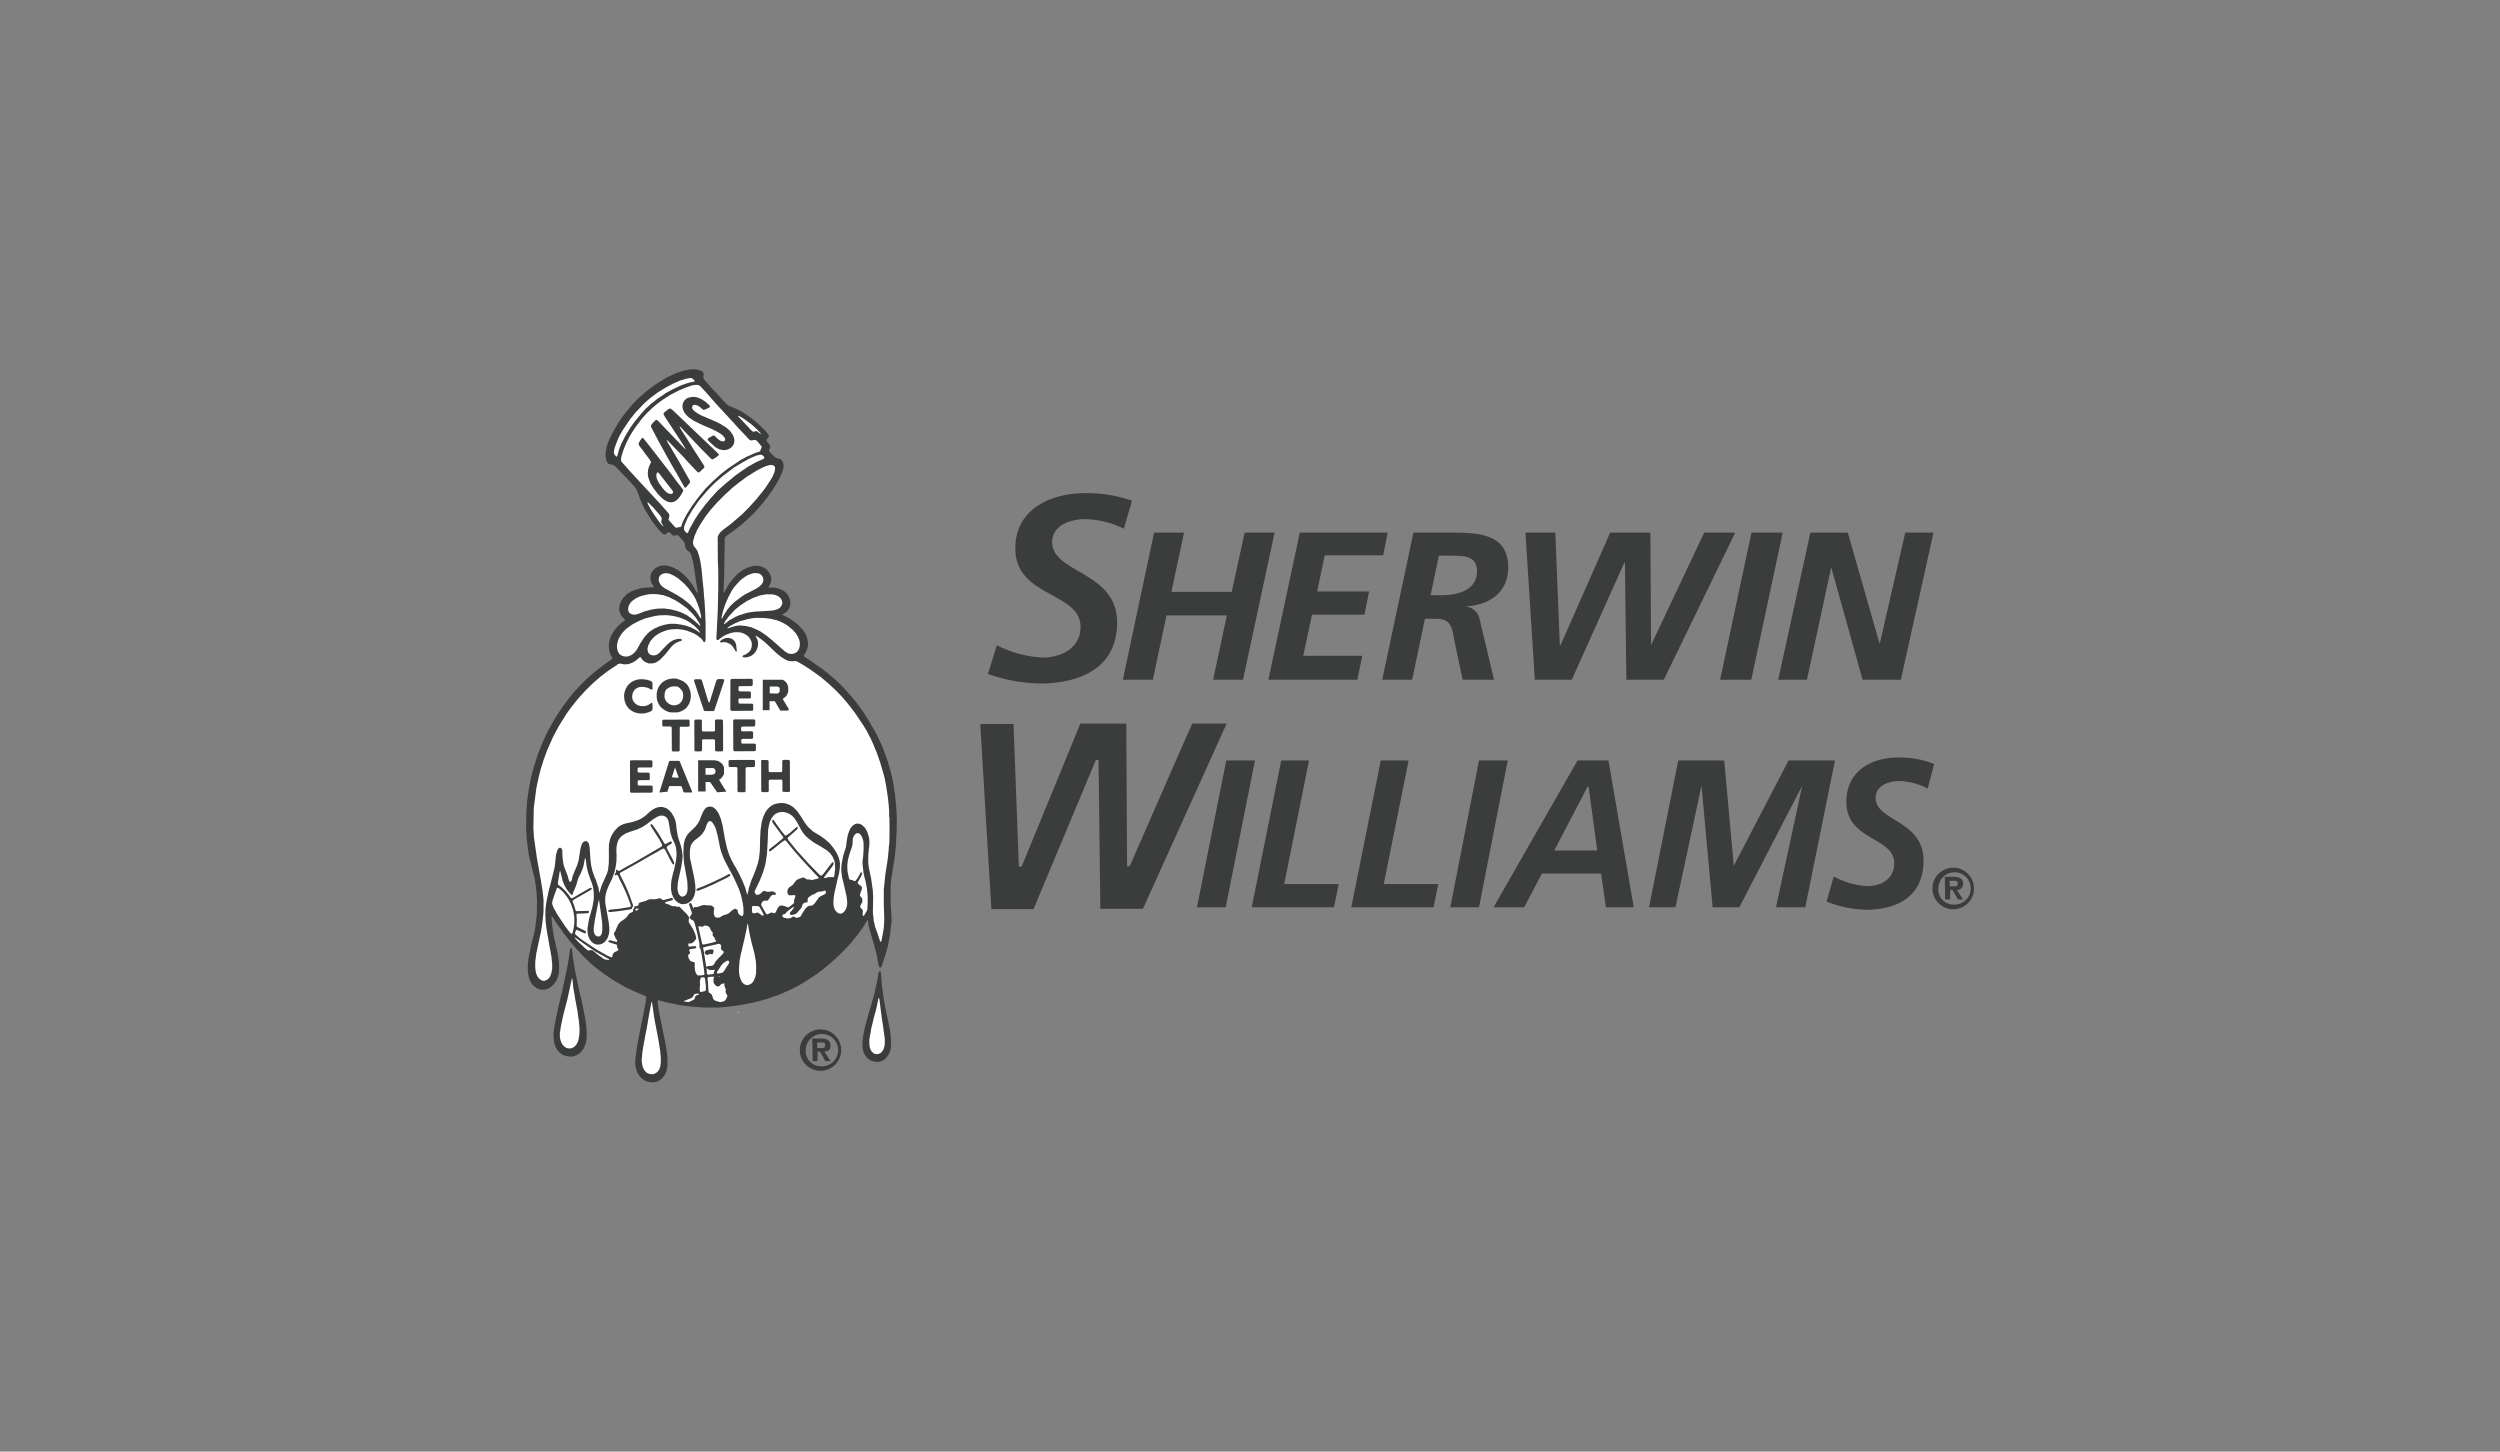 <svg xmlns="http://www.w3.org/2000/svg" viewBox="0 0 261.12 151.62"><rect x="0" y="0" width="261.12" height="151.62" fill="#808080" stroke="none"/><defs><style>.cls-1,.cls-3{fill:#3b3c3c;}.cls-2{fill:#fff;}.cls-3{isolation:isolate;}.cls-4{fill:none;}</style></defs><g id="Capa_2" data-name="Capa 2"><g id="Capa_1-2" data-name="Capa 1"><polygon class="cls-1" points="91.64 110.92 91.26 110.87 90.98 110.79 90.74 110.64 90.49 110.41 90.3 110.12 90.18 109.85 90.11 109.55 90.08 109.1 90.09 108.97 90.08 108.88 90.14 108.27 90.35 107.24 90.6 106.32 90.73 105.87 90.92 105.21 91.31 103.86 91.62 102.46 91.78 101.55 91.82 101.47 91.88 101.44 91.94 101.45 91.98 101.52 92.03 101.75 92.06 102.2 92.11 102.89 92.19 103.51 92.22 103.81 92.38 104.75 92.44 105.11 92.66 106.16 92.98 107.73 93.06 108.49 93.07 109.06 93.04 109.52 92.95 109.84 92.8 110.17 92.64 110.39 92.46 110.6 92.27 110.73 92.03 110.85 91.78 110.91 91.64 110.92 91.64 110.92"></polygon><polygon class="cls-1" points="59.73 110.36 59.33 110.34 58.98 110.26 58.65 110.1 58.44 109.93 58.25 109.73 58.06 109.42 57.95 109.13 57.86 108.79 57.82 108.28 57.82 107.86 57.93 107.04 58.18 105.82 58.43 104.7 58.63 103.91 58.77 103.29 58.86 102.89 58.96 102.39 59.29 100.83 59.51 99.44 59.53 99.14 59.59 99.05 59.64 99.03 59.7 99.06 59.74 99.17 59.85 100.06 60.07 101.43 60.53 103.62 60.75 104.5 60.77 104.62 60.86 105.03 61.01 105.83 61.11 106.32 61.25 107.31 61.28 107.97 61.26 108.51 61.18 108.95 61.04 109.36 60.92 109.58 60.73 109.83 60.61 109.96 60.54 110.03 60.19 110.23 59.91 110.33 59.73 110.36 59.73 110.36"></polygon><polygon class="cls-1" points="68.08 113.05 67.75 113 67.42 112.9 67.18 112.76 66.9 112.52 66.67 112.2 66.51 111.87 66.4 111.5 66.35 111.23 66.35 110.79 66.44 109.98 66.68 108.5 67.09 106.49 67.4 104.89 67.5 104.16 67.47 104.07 67.26 103.97 66.42 103.62 65.23 103.06 63.91 102.28 63.11 101.74 62.06 100.94 61.43 100.37 60.75 99.7 60.23 99.13 59.44 98.21 59.27 97.98 58.94 97.56 58.13 96.43 57.99 96.2 57.7 95.76 57.63 95.7 57.6 95.74 57.61 96.02 57.69 96.79 57.85 97.85 58.28 99.71 58.38 100.44 58.4 101.17 58.38 101.55 58.3 101.93 58.17 102.31 58.04 102.53 57.86 102.79 57.6 103.04 57.33 103.22 57.07 103.33 56.81 103.38 56.49 103.37 56.23 103.29 56 103.17 55.76 102.98 55.57 102.79 55.36 102.42 55.2 101.98 55.13 101.45 55.13 100.75 55.19 100.14 55.48 98.71 55.82 97.36 55.92 96.79 55.97 96.34 55.99 96.23 56.07 95.51 56.09 94.21 56.05 93.34 56.02 93.1 55.99 92.67 55.86 91.9 55.81 91.61 55.51 90.44 55.23 89.3 55.02 87.69 54.95 86.52 54.96 85.63 54.97 85.5 54.97 84.99 55 84.38 55.02 84.22 55.05 83.73 55.21 82.56 55.41 81.47 55.64 80.53 55.97 79.42 56.24 78.62 56.73 77.41 57.21 76.39 57.79 75.34 58.14 74.75 58.79 73.79 59.52 72.81 60.11 72.11 60.25 71.97 60.44 71.75 61.18 71 61.35 70.85 62.03 70.24 62.99 69.5 63.42 69.19 63.91 68.85 63.95 68.78 63.93 68.69 63.75 68.36 63.66 68.05 63.59 67.56 63.6 67.2 63.71 66.71 63.88 66.31 64.16 65.85 64.42 65.52 64.96 65.02 65.24 64.82 65.29 64.75 65.26 64.68 65.05 64.5 64.84 64.2 64.73 63.97 64.69 63.79 64.68 63.45 64.74 63.14 64.89 62.77 65.05 62.51 65.3 62.23 65.51 62.04 65.91 61.78 66.28 61.63 66.84 61.46 67.42 61.37 67.84 61.36 68.26 61.34 68.29 61.3 68.27 61.23 68.14 61.05 68 60.76 67.94 60.49 67.94 60.23 67.97 60.02 68.07 59.79 68.22 59.57 68.41 59.38 68.71 59.19 68.95 59.11 69.14 59.07 69.57 59.07 69.88 59.13 70.36 59.3 70.78 59.53 71.05 59.71 71.48 60.07 71.79 60.39 72.3 61.05 72.58 61.52 72.78 61.88 72.84 61.95 72.87 61.88 72.84 61.53 72.7 60.75 72.55 59.63 72.42 58.84 72.24 58.13 72.14 57.84 72.01 57.66 71.87 57.55 71.7 57.4 71.59 57.21 71.54 56.95 71.5 56.7 71.41 56.56 71.21 56.33 70.91 55.99 70.78 55.91 70.65 55.9 70.45 55.95 70.31 55.94 70.17 55.84 69.95 55.61 69.86 55.57 69.77 55.6 69.54 55.79 69.44 55.83 69.33 55.81 69.18 55.71 68.74 55.26 68.08 54.39 67.48 53.43 67.2 52.91 66.89 52.2 66.52 51.19 66.39 50.97 65.95 50.46 65.16 49.64 64.27 48.71 64.06 48.57 63.9 48.52 63.63 48.47 63.5 48.4 63.38 48.21 63.29 47.91 63.24 47.52 63.26 47.25 63.37 46.65 63.5 46.26 63.73 45.7 64.1 45 64.56 44.2 65 43.55 65.47 42.94 66.1 42.19 66.18 42.11 66.66 41.62 67.47 40.91 67.88 40.58 68.36 40.23 68.82 39.93 69.67 39.41 70.64 38.96 71.42 38.71 72.03 38.59 72.52 38.56 72.94 38.63 73.23 38.72 73.39 38.83 73.46 38.94 73.5 39.17 73.46 39.43 73.49 39.55 73.62 39.72 74.38 40.59 74.76 40.98 75.59 41.9 75.96 42.28 76.16 42.41 76.74 42.63 77.3 42.9 77.73 43.16 78.44 43.65 79.09 44.17 79.94 44.99 80.24 45.37 80.3 45.48 80.29 45.6 80.23 45.72 80.05 45.94 80.06 46.04 80.17 46.18 80.39 46.48 80.45 46.65 80.43 46.78 80.33 46.98 80.32 47.07 80.41 47.22 80.77 47.59 80.97 47.77 81.18 47.88 81.46 47.93 81.6 48.02 81.75 48.24 81.81 48.41 81.85 48.63 81.82 48.89 81.75 49.16 81.59 49.59 81.26 50.24 80.82 50.99 80.37 51.64 79.78 52.42 79.22 53.07 78.67 53.68 77.89 54.41 77.72 54.56 77.55 54.72 76.62 55.44 75.82 56.01 75.73 56.14 75.7 56.28 75.65 59.39 75.64 60.04 75.57 61.84 75.59 61.88 75.64 61.88 75.75 61.68 75.9 61.41 76.06 61.13 76.26 60.83 76.58 60.43 76.97 60.01 77.07 59.92 77.37 59.69 77.78 59.43 78.09 59.28 78.52 59.15 78.84 59.09 79.29 59.12 79.54 59.18 79.84 59.32 80.07 59.48 80.31 59.75 80.44 60 80.54 60.29 80.56 60.6 80.5 60.86 80.41 61.07 80.27 61.31 80.27 61.35 80.32 61.37 80.84 61.37 81.26 61.45 81.7 61.63 81.94 61.77 82.2 62.03 82.35 62.25 82.49 62.56 82.55 62.82 82.56 63.09 82.5 63.37 82.39 63.6 82.22 63.83 81.98 64.03 81.74 64.16 81.72 64.21 81.76 64.25 82.06 64.38 82.27 64.49 82.64 64.71 83.31 65.21 83.84 65.76 84.08 66.12 84.25 66.49 84.35 66.84 84.39 67.11 84.38 67.46 84.31 67.8 84.17 68.13 83.99 68.41 83.97 68.5 84 68.57 85.72 69.75 86.47 70.33 86.91 70.71 87.21 70.95 88.01 71.72 88.69 72.48 89.15 73.01 89.66 73.66 90.13 74.31 90.75 75.28 91.61 76.78 92.21 78.11 92.51 78.92 92.58 79.13 92.73 79.53 92.76 79.68 93.02 80.54 93.07 80.74 93.26 81.57 93.48 82.97 93.59 84.04 93.67 85.29 93.66 86.64 93.57 88.47 93.45 89.51 93.39 89.95 93.28 90.6 93.22 91.01 93.08 91.87 93.02 92.59 93.03 92.81 93.02 92.94 93.02 94.36 93.07 95.02 93.1 95.34 93.09 95.43 93.12 95.85 93.11 96.23 93.13 96.35 93.09 96.46 92.97 97.57 92.86 98.19 92.71 98.92 92.66 99.08 92.44 99.86 92.18 100.63 92.06 100.99 92 101.06 91.9 101.06 91.83 100.98 91.74 100.71 91.59 99.83 91.32 98.79 90.72 96.69 90.67 96.17 90.64 96.12 90.61 96.12 90.54 96.2 90.29 96.63 89.61 97.59 88.92 98.44 88.56 98.85 87.59 99.83 87.31 100.09 86.62 100.7 86.07 101.16 85.27 101.76 84.25 102.44 83.35 102.97 82.42 103.44 81.35 103.9 80.34 104.26 79.34 104.55 78.54 104.75 77.34 104.98 76.06 105.15 75.01 105.24 73.36 105.23 72.82 105.18 72.52 105.17 71.11 105 69.67 104.71 68.76 104.47 68.71 104.5 68.69 104.55 68.71 104.84 68.74 105.06 68.85 105.75 69.51 109.04 69.61 109.67 69.7 110.23 69.72 111.08 69.69 111.48 69.6 111.91 69.42 112.31 69.19 112.59 68.95 112.8 68.73 112.93 68.42 113.03 68.08 113.05 68.08 113.05"></polygon><polygon class="cls-2" points="56.86 102.44 56.67 102.44 56.52 102.37 56.29 102.2 56.12 101.96 56.01 101.71 55.93 101.34 55.9 100.93 55.91 100.41 56.02 99.58 56.33 98.11 56.51 97.29 56.54 97.1 56.63 96.51 56.67 96.17 56.7 95.99 56.77 95.24 56.77 93.96 56.68 93.12 56.48 91.87 56.21 90.36 56.08 89.64 55.77 87.45 55.71 86.49 55.75 84.41 56.02 82.33 56.24 81.27 56.45 80.43 56.78 79.37 57.17 78.31 57.77 76.96 58.38 75.82 59.18 74.54 59.71 73.81 60.39 72.96 61.14 72.14 61.95 71.34 62.8 70.61 63.47 70.1 64.18 69.62 64.46 69.45 64.52 69.36 64.61 69.35 64.72 69.31 64.86 69.32 65.17 69.39 65.51 69.38 65.79 69.32 66.1 69.19 66.41 69 66.69 68.76 66.83 68.64 66.91 68.64 66.97 68.74 67.11 68.92 67.24 69.05 67.46 69.18 67.72 69.28 67.84 69.3 68.22 69.28 68.49 69.2 68.72 69.07 68.99 68.87 69.47 68.36 70.21 67.45 70.45 67.25 70.7 67.1 70.95 67 71.17 66.93 71.22 66.86 71.2 66.78 71.05 66.73 70.9 66.72 70.59 66.78 70.3 66.88 70.03 67.04 69.76 67.26 69.11 67.93 68.92 68.14 68.64 68.37 68.44 68.44 68.2 68.46 67.96 68.4 67.82 68.31 67.72 68.18 67.64 67.94 67.63 67.73 67.72 67.39 67.91 67 68.17 66.68 68.43 66.43 68.77 66.2 69.13 66.01 69.65 65.82 70.07 65.74 70.71 65.7 71.33 65.77 71.77 65.88 72.48 66.16 72.8 66.35 73.25 66.7 73.37 66.86 73.49 67.04 73.54 67.07 73.62 67.05 73.67 66.97 73.7 66.76 73.7 65.06 73.64 63.66 73.58 62.7 73.54 62.35 73.48 61.5 73.43 61.06 73.28 59.48 73.14 58.58 73.03 58.1 72.87 57.61 72.72 57.34 72.49 57.06 72.41 56.88 72.39 56.81 72.39 56.56 72.53 56.02 72.81 55.36 73.18 54.72 73.7 53.93 74.23 53.24 74.87 52.52 75.72 51.66 76.05 51.37 76.45 50.99 77.17 50.41 78.03 49.78 78.97 49.19 79.57 48.87 79.98 48.69 80.35 48.58 80.65 48.57 80.82 48.63 80.94 48.77 80.96 48.95 80.89 49.33 80.66 49.86 79.95 50.95 79.61 51.4 79.43 51.61 79.04 52.1 78.28 52.94 77.51 53.72 76.28 54.77 75.54 55.32 75.19 55.64 75.05 55.87 74.97 56.05 74.96 56.24 74.98 58.76 75.02 59.51 75.01 59.63 75.02 59.82 75.02 61.53 74.97 63.73 74.96 63.98 74.89 65.44 74.82 66.7 74.86 66.81 74.9 66.85 75 66.85 75.55 66.45 75.82 66.31 76.24 66.14 76.59 66.06 76.78 66.03 77.25 66.04 77.54 66.11 77.77 66.21 78.06 66.39 78.25 66.58 78.44 66.89 78.52 67.13 78.53 67.38 78.48 67.68 78.38 67.93 78.19 68.14 77.87 68.36 77.61 68.46 77.54 68.53 77.58 68.6 77.66 68.66 77.85 68.67 78.16 68.62 78.46 68.5 78.69 68.34 78.92 68.08 79.06 67.81 79.16 67.5 79.18 67.24 79.15 66.93 79.08 66.74 78.95 66.49 78.91 66.41 79 66.42 79.35 66.66 79.53 66.79 79.94 67.12 80.14 67.31 80.74 67.88 81.04 68.17 81.53 68.57 81.94 68.84 82.24 68.99 82.46 69.05 82.8 69.07 83.12 69.04 83.25 69.09 83.9 69.46 84.62 69.92 85.67 70.67 86.61 71.46 86.79 71.63 87.4 72.21 87.51 72.33 87.92 72.75 88.53 73.46 88.64 73.61 88.82 73.83 89.32 74.49 89.42 74.64 90.22 75.83 90.52 76.33 90.96 77.18 91.26 77.84 91.3 77.96 91.57 78.6 91.94 79.66 92.27 80.79 92.4 81.29 92.57 82.17 92.75 83.38 92.83 84.16 92.84 84.31 92.87 84.75 92.88 85.07 92.85 85.17 92.9 85.41 92.91 86.86 92.9 87.37 92.89 88.03 92.83 88.53 92.81 88.96 92.78 89.05 92.76 89.42 92.69 89.95 92.47 91.34 92.35 92.55 92.31 92.88 92.31 94.41 92.36 95.98 92.33 96.68 92.28 97.13 92.09 98.15 92.01 98.38 91.96 98.37 91.91 98.27 91.66 97.51 91.4 96.79 91.26 96.16 91.17 95.31 91.2 93.7 91.16 92.98 90.99 91.77 90.81 90.92 90.75 90.67 90.68 90.07 90.7 89.24 90.75 88.69 90.8 88.34 90.81 87.82 90.76 87.45 90.61 86.97 90.49 86.7 90.33 86.45 90.1 86.22 89.92 86.1 89.7 86.03 89.49 86.02 89.27 86.09 89.06 86.25 88.86 86.47 88.73 86.71 88.55 87.22 88.47 87.65 88.36 88.46 88.19 89.01 88.07 89.38 87.91 90.2 87.87 90.68 87.88 91.06 87.92 91.33 87.95 91.62 88.06 92.06 88.14 92.39 88.19 92.6 88.44 93.71 88.49 94.31 88.47 94.57 88.38 94.89 88.24 95.14 88.1 95.3 87.93 95.4 87.84 95.43 87.67 95.42 87.54 95.37 87.4 95.26 87.26 95.1 87.14 94.88 87.06 94.57 87.05 94.2 87.07 93.83 87.15 93.3 87.48 91.83 87.64 91.21 87.72 90.66 87.74 90.19 87.68 89.85 87.56 89.47 87.38 89.08 87.07 88.59 86.66 88.09 86.24 87.71 85.68 87.3 84.93 86.85 84.5 86.47 84.26 86.2 84.03 85.88 83.7 85.34 83.25 84.7 82.86 84.31 82.52 84.09 82.26 83.98 81.94 83.89 81.7 83.87 81.34 83.89 80.92 83.98 80.66 84.1 80.37 84.31 80.16 84.53 79.94 84.83 79.83 85.08 79.71 85.33 79.56 85.86 79.44 86.7 79.38 87.82 79.39 87.97 79.36 88.86 79.28 89.63 79.14 90.23 78.92 90.88 78.69 91.46 78.48 91.94 78.24 92.69 78.11 93.25 78.06 93.45 78.04 93.45 77.84 92.72 77.54 91.99 77.24 91.35 76.87 90.65 76.64 90.27 76.33 89.67 76.13 89.2 75.94 88.6 75.72 87.64 75.47 86.2 75.28 85.5 75.1 85.06 74.94 84.77 74.77 84.55 74.72 84.51 74.6 84.4 74.45 84.3 74.26 84.25 74.03 84.25 73.81 84.33 73.64 84.47 73.48 84.71 73.28 85.13 73.06 85.72 72.87 86.03 72.63 86.35 71.91 87.04 71.7 87.34 71.56 87.61 71.46 87.98 71.41 88.25 71.38 89.11 71.44 90.11 71.79 92.08 71.82 92.78 71.8 93.04 71.74 93.3 71.61 93.49 71.47 93.59 71.33 93.65 71.18 93.65 71.07 93.58 70.95 93.46 70.86 93.3 70.8 93.1 70.76 92.85 70.79 92.26 70.9 91.7 71.15 90.57 71.26 89.91 71.3 89.38 71.23 88.84 71.11 88.31 70.9 87.69 70.77 87.21 70.67 86.58 70.62 86.08 70.54 85.7 70.39 85.32 70.17 84.95 69.95 84.68 69.69 84.47 69.48 84.37 69.23 84.3 69.12 84.28 68.8 84.3 68.52 84.38 68.23 84.52 67.89 84.77 67.36 85.24 66.96 85.51 66.62 85.67 66.1 85.84 65.23 86.04 64.85 86.19 64.56 86.39 64.22 86.74 63.98 87.09 63.82 87.38 63.7 87.74 63.61 88.17 63.59 88.8 63.6 89.28 63.59 90.14 63.51 90.86 63.41 91.21 62.82 92.54 62.63 93.2 62.59 93.23 62.56 93.05 62.5 92.7 62.23 91.89 62.06 91.5 61.87 90.94 61.74 90.35 61.67 89.79 61.59 88.57 61.53 88.19 61.46 88.02 61.32 87.89 61.21 87.85 61.07 87.87 60.95 87.93 60.84 88.05 60.72 88.29 60.62 88.69 60.44 89.84 60.3 90.33 60.1 90.8 60.01 91 59.8 91.55 59.72 91.91 59.68 92.02 59.63 92.09 59.53 92.1 59.45 92.03 59.39 91.85 59.27 91.41 58.93 90.54 58.84 90.22 58.75 89.49 58.73 88.83 58.69 88.68 58.61 88.58 58.5 88.54 58.37 88.57 58.27 88.7 58.2 88.86 58.08 89.26 58.01 89.88 57.97 90.28 57.92 90.64 57.57 92.06 57.28 93.17 57.08 94.16 56.98 94.89 56.96 95.56 56.99 96.22 57.07 96.94 57.09 97.02 57.12 97.25 57.38 98.74 57.6 99.93 57.68 100.75 57.67 101.2 57.6 101.59 57.47 101.97 57.33 102.18 57.27 102.23 57.08 102.37 56.86 102.44 56.86 102.44"></polygon><path class="cls-3" d="M113.32,51.51c-3.35,0-7.27,1.51-7.27,5.77,0,2.77,1.94,3.84,3.81,4.87,1.54.84,3,1.63,3,3.32,0,2.22-2,3.21-3.95,3.21a11.74,11.74,0,0,1-4.79-1.29c-.09.28-.85,2.77-.93,3a16.91,16.91,0,0,0,5.49,1c2.42,0,8-.62,8-6.38,0-3-2.13-4.24-4-5.33-1.43-.83-2.79-1.62-2.79-3.06,0-1.66,1.76-2.4,3.5-2.4a9.76,9.76,0,0,1,4,1c.07-.26.77-2.66.85-2.92A14.16,14.16,0,0,0,113.32,51.51Z"></path><path class="cls-1" d="M120.54,55.63h3.13l-1.32,6.19h6.3L130,55.63h3.13L129.83,71h-3.12l1.43-6.72h-6.3L120.41,71h-3.13Z"></path><path class="cls-1" d="M135.76,55.63h9.18L144.47,58h-6.1l-.8,3.78H143l-.49,2.42h-5.47l-.92,4.3h6.17L141.77,71h-9.29Z"></path><path class="cls-1" d="M147.63,55.63h3.69c2.88,0,6.21,0,6.21,3.62,0,2.64-2,4-4.56,4.09v0a1.65,1.65,0,0,1,1.59,1.41L156.05,71h-3.28l-.76-3.6c-.36-1.63-.27-2.77-2-2.77h-1.18L147.5,71h-3.13Zm1.79,6.54h1.14c1.67,0,3.71-.5,3.71-2.52,0-1.61-1.41-1.61-2.69-1.61h-1.29Z"></path><path class="cls-1" d="M159.33,55.63h3.12l.47,11.75H163l5.18-11.75h4.2l.07,11.75h0L178,55.63h3.24L173.78,71h-3.91l-.15-12.26h-.05L164.17,71h-3.86Z"></path><path class="cls-1" d="M182.94,55.63h3.26L182.92,71h-3.26Z"></path><path class="cls-1" d="M189.09,55.63H193l3.33,11.64h0L199,55.63h2.95L198.54,71h-4l-3.27-11.75h0L188.73,71h-3Z"></path><path class="cls-1" d="M204,90.63a2.17,2.17,0,1,1-2.16,2.17A2.17,2.17,0,0,1,204,90.63Zm0,3.85a1.69,1.69,0,1,0-1.54-1.68A1.57,1.57,0,0,0,204,94.48Zm-.87-2.9h.91c.61,0,1,.18,1,.72a.61.61,0,0,1-.64.65l.64,1h-.53l-.58-1h-.24v1h-.52Zm.93,1c.25,0,.42,0,.42-.31S204.23,92,204,92h-.36v.59Z"></path><path class="cls-3" d="M118,90.47l-.28,0s-.08-14.65-.08-14.89h-4.8l-6.13,14.93-.29,0s-.55-14.66-.56-14.89h-3.47c0,.25,1.14,19.11,1.16,19.34h4.4l6.51-15.58.28,0s.19,15.3.19,15.54h4.45c.07-.14,8.59-19,8.74-19.34h-3.58C124.45,75.67,118,90.47,118,90.47Z"></path><path class="cls-1" d="M128.08,79.43h3l-3.06,15.33h-3Z"></path><path class="cls-1" d="M133.82,79.43h2.91l-2.6,12.91h5.7l-.5,2.42h-8.59Z"></path><path class="cls-1" d="M144.22,79.43h2.91l-2.6,12.91h5.7l-.5,2.42h-8.59Z"></path><path class="cls-1" d="M154.48,79.43h3l-3,15.33h-3Z"></path><path class="cls-1" d="M164.77,79.43H168l2.64,15.33h-2.91l-.5-3.52h-6.18l-1.85,3.52H156Zm-2.43,9.4h4.49l-.91-6.68h-.09Z"></path><path class="cls-1" d="M175.29,79.43h4.8l1,11h0l5.72-11h4.85l-3.1,15.33H185.5l2.74-12.7h0l-6.57,12.7h-2.79l-1.16-12.7h0L175,94.76h-2.76Z"></path><path class="cls-1" d="M201.34,82.37a6.64,6.64,0,0,0-3-.79c-1,0-2.43.44-2.43,1.76,0,2.46,5,2.3,5,6.56,0,3.76-2.79,5.12-6,5.12a11.6,11.6,0,0,1-4.13-.86l.75-2.61a8.2,8.2,0,0,0,3.55,1c1.4,0,2.77-.74,2.77-2.39,0-2.77-5-2.33-5-6.41,0-3.23,2.62-4.63,5.41-4.63a9.49,9.49,0,0,1,3.76.68Z"></path><polygon class="cls-2" points="68.18 112.2 67.93 112.19 67.66 112.11 67.46 111.98 67.28 111.75 67.14 111.46 67.05 111.04 67.02 110.71 67.1 109.87 67.22 109.13 67.34 108.5 67.36 108.34 67.55 107.4 67.76 106.17 67.79 105.97 67.87 105.6 68.04 104.67 68.07 104.63 68.1 104.69 68.19 105.28 68.33 106.3 68.77 108.6 68.83 108.97 68.95 109.72 69.01 110.38 69.03 110.9 68.97 111.37 68.86 111.69 68.71 111.91 68.54 112.06 68.3 112.17 68.18 112.2 68.18 112.2"></polygon><polygon class="cls-2" points="91.67 110.11 91.42 110.09 91.26 110.03 91.07 109.86 90.96 109.69 90.85 109.4 90.81 109.13 90.8 108.61 90.87 108.15 90.93 107.88 90.98 107.51 91.27 106.3 91.52 105.39 91.76 104.26 91.8 104.21 91.86 104.42 91.96 105.22 92.13 106.52 92.22 107.08 92.41 108.48 92.42 108.85 92.41 108.93 92.41 109.08 92.36 109.36 92.26 109.63 92.11 109.87 91.91 110.02 91.67 110.11 91.67 110.11"></polygon><polygon class="cls-2" points="59.57 109.51 59.34 109.5 59.14 109.44 58.95 109.31 58.76 109.12 58.63 108.89 58.52 108.56 58.48 108.34 58.47 107.96 58.58 107.21 58.83 106.03 59.25 104.42 59.73 102.22 59.76 102.18 59.79 102.28 59.88 103.16 60.02 103.97 60.06 104.25 60.32 105.62 60.4 106.24 60.46 106.61 60.53 107.35 60.52 108.03 60.42 108.62 60.33 108.87 60.18 109.13 59.99 109.33 59.77 109.46 59.57 109.51 59.57 109.51"></polygon><polygon class="cls-2" points="75.29 104.67 75.09 104.64 74.69 104.51 74.57 104.43 74.48 104.3 74.43 104.11 74.33 103.87 74.24 103.79 74.1 103.71 74.01 103.6 73.97 103.11 73.95 102.64 73.9 102.16 73.93 102.09 74.09 102.04 74.28 102.02 74.55 102.02 74.6 102.04 74.52 102.26 74.53 102.61 74.57 102.71 74.75 102.94 74.88 103.02 75.03 103.03 75.14 102.99 75.33 102.8 75.41 102.76 75.62 102.71 75.66 102.73 75.67 102.85 75.66 102.95 75.73 103.15 75.81 103.31 75.8 103.46 75.78 103.58 75.83 103.76 75.96 103.93 75.96 104.05 75.89 104.25 75.78 104.44 75.69 104.53 75.59 104.59 75.39 104.64 75.29 104.67 75.29 104.67"></polygon><polygon class="cls-2" points="71.94 104.66 71.78 104.65 71.62 104.62 71.44 104.6 71.41 104.57 71.52 104.51 72.09 104.3 72.28 104.2 72.39 104.08 72.5 103.87 72.6 103.81 72.82 103.78 72.98 103.79 73.01 103.82 72.99 103.87 72.92 103.91 72.69 103.99 72.63 104.06 72.56 104.3 72.48 104.41 71.94 104.66 71.94 104.66"></polygon><polygon class="cls-2" points="73.23 103.61 73.12 103.6 73.09 103.48 73.08 103.21 73.12 102.82 73.1 102.6 73.11 102.47 73.16 102.24 73.2 102.12 73.26 102.09 73.53 102.09 73.6 102.13 73.64 102.26 73.72 102.88 73.73 103.4 73.69 103.48 73.62 103.52 73.23 103.61 73.23 103.61"></polygon><polygon class="cls-2" points="78.11 102.89 77.91 102.88 77.72 102.79 77.52 102.61 77.42 102.43 77.27 102.05 77.19 101.56 77.19 101.14 77.25 100.34 77.39 99.59 77.46 99.36 77.48 99.25 77.54 99 77.68 98.39 77.74 98.16 77.99 96.98 78.07 96.48 78.1 96.48 78.14 96.62 78.22 97.14 78.36 97.85 78.53 98.57 78.64 98.97 78.79 99.55 78.94 100.35 78.98 100.91 78.97 101.64 78.89 102.04 78.75 102.39 78.61 102.61 78.44 102.76 78.25 102.85 78.11 102.89 78.11 102.89"></polygon><polygon class="cls-2" points="75.15 102.03 75.05 102.02 75.05 101.99 75.14 101.98 75.17 102 75.15 102.03 75.15 102.03"></polygon><polygon class="cls-2" points="73.19 101.88 72.89 101.88 72.82 101.84 72.67 101.6 72.61 101.42 72.55 100.94 72.57 100.6 72.53 100.52 72.46 100.48 72.19 100.42 72.09 100.35 71.93 100.08 71.87 99.89 71.89 99.76 71.94 99.68 72.06 99.59 72.08 99.49 71.98 99.23 72.01 99.17 72.17 99.12 72.61 99.06 72.69 99.02 72.73 98.94 72.7 98.86 72.63 98.82 72.36 98.83 72.05 98.88 71.94 98.85 71.89 98.75 71.9 98.6 71.93 98.54 71.99 98.53 72.17 98.55 72.32 98.48 72.48 98.36 72.69 98.08 72.72 98 72.7 97.85 72.59 97.49 72.37 97.02 72.23 96.8 72.13 96.61 71.97 96.37 71.93 96.27 71.94 96.05 71.97 95.93 71.96 95.81 71.88 95.66 71.73 95.47 71.39 95.13 71.23 94.97 71 94.73 70.92 94.7 70.69 94.72 70.59 94.66 70.48 94.64 70.31 94.67 70.13 94.61 69.87 94.48 69.51 94.36 69.46 94.32 69.46 94.26 69.55 94.21 70.19 94.03 70.28 93.96 70.28 93.86 70.23 93.8 70.12 93.79 69.35 94 69.24 94.01 69.16 93.97 69.05 93.86 68.95 93.82 68.79 93.84 68.54 93.91 68.28 93.93 67.93 93.91 67.7 93.97 67.4 94.12 67.03 94.21 66.77 94.3 66.72 94.37 66.67 94.56 66.58 94.61 66.31 94.67 66.27 94.69 66.23 94.87 66.13 94.97 66.12 95.1 66.13 95.18 66.06 95.26 65.76 95.39 65.66 95.5 65.47 95.78 65.28 95.95 64.8 96.29 64.63 96.48 64.5 96.7 64.36 97.02 64.3 97.2 64.15 97.43 64.12 97.5 64.14 97.63 64.24 97.84 64.29 97.99 64.41 98.14 64.47 98.28 64.46 98.35 64.4 98.37 64.17 98.33 63.81 98.22 63.65 98.21 63.57 98.25 63.54 98.32 63.56 98.39 63.75 98.46 64.39 98.66 64.45 98.71 64.46 98.8 64.45 98.94 64.48 99.01 64.59 99.14 64.58 99.23 64.49 99.31 64.16 99.47 64.05 99.58 63.98 99.78 63.94 99.95 63.89 99.99 63.78 99.97 63.46 99.82 62.37 99.21 61.25 98.48 60.62 98.04 60.12 97.62 60.07 97.52 60.08 97.38 60.16 97.17 60.21 97.13 60.32 97.15 61.04 97.48 61.15 97.48 61.2 97.41 61.19 97.3 61.13 97.23 60.33 96.84 60.24 96.75 60.23 96.7 60.25 96.04 60.21 95.55 60.23 95.46 60.31 95.43 60.53 95.42 60.79 95.42 61.4 95.38 61.47 95.35 61.52 95.27 61.52 95.2 61.46 95.15 61.31 95.14 60.23 95.17 60.16 95.14 60.11 95.07 59.97 94.57 59.81 94.18 59.8 94.11 59.83 94.05 60.07 93.89 61.66 92.98 61.8 92.86 61.81 92.79 61.77 92.73 61.68 92.73 61.42 92.86 60.13 93.61 59.78 93.81 59.68 93.82 59.6 93.77 59.45 93.53 59.07 93.07 58.64 92.66 58.29 92.4 58.27 92.35 58.3 92.03 58.41 91.35 58.45 91.05 58.5 90.96 58.52 90.99 58.74 91.9 58.91 92.38 59.19 92.89 59.46 93.23 59.67 93.45 59.73 93.49 59.79 93.48 59.87 93.19 60.02 92.89 60.2 92.41 60.37 91.81 60.54 91.44 60.67 91.2 60.91 90.58 61.01 90.13 61.08 89.69 61.11 89.63 61.15 89.66 61.22 90.01 61.25 90.36 61.4 91.07 61.68 91.88 61.82 92.24 61.94 92.65 62.01 93.16 62.03 93.69 62 94.04 61.88 94.72 61.51 96.05 61.36 96.97 61.36 97.26 61.4 97.58 61.49 97.89 61.62 98.15 61.78 98.36 61.97 98.52 62.18 98.62 62.35 98.66 62.66 98.65 62.89 98.57 63.11 98.43 63.3 98.23 63.44 98.02 63.57 97.68 63.64 97.33 63.64 96.89 63.57 96.27 63.23 94.38 63.21 94.17 63.22 93.64 63.35 93.08 63.59 92.48 63.91 91.83 64.18 91.1 64.3 90.57 64.39 89.93 64.4 89.25 64.38 89.05 64.39 88.51 64.45 88.17 64.53 87.89 64.63 87.67 64.83 87.43 65.03 87.25 65.37 87.04 65.93 86.83 66.56 86.63 67.09 86.38 67.5 86.12 68.23 85.56 68.61 85.33 68.88 85.22 69.07 85.18 69.27 85.2 69.5 85.29 69.6 85.36 69.75 85.57 69.84 85.83 70.04 87.04 70.22 87.59 70.51 88.2 70.59 88.47 70.66 88.98 70.66 89.39 70.59 89.97 70.4 90.86 70.3 91.2 70.15 91.85 70.09 92.32 70.09 92.92 70.16 93.31 70.3 93.67 70.45 93.92 70.64 94.14 70.89 94.32 71.11 94.41 71.27 94.44 71.56 94.42 71.85 94.33 72.03 94.22 72.23 94.04 72.39 93.82 72.52 93.54 72.61 93.18 72.64 92.91 72.62 92.44 72.51 91.68 72.07 89.63 72.05 89.43 72.06 88.8 72.12 88.44 72.2 88.22 72.34 88 72.52 87.8 73.08 87.37 73.33 87.11 73.55 86.8 73.68 86.54 73.83 86.08 73.96 85.86 74.05 85.78 74.17 85.75 74.29 85.8 74.44 85.95 74.61 86.22 74.78 86.62 74.97 87.34 75.12 88.08 75.21 88.56 75.38 89.12 75.59 89.66 75.81 90.12 75.89 90.26 76.07 90.61 76.59 91.56 77.16 92.8 77.38 93.44 77.57 94.28 77.65 94.84 77.66 95.36 77.61 95.62 77.56 95.66 77.45 95.66 77.27 95.57 77.14 95.45 77.09 95.33 77.04 95.09 76.95 94.98 76.83 94.92 76.72 94.93 76.39 95.14 76.2 95.33 75.97 95.47 75.48 95.63 75.21 95.81 75.03 95.85 74.83 95.84 74.73 95.8 74.65 95.72 74.56 95.46 74.55 95.19 74.6 94.92 74.58 94.8 74.38 94.62 74.24 94.57 74.12 94.56 73.84 94.57 73.57 94.52 73.39 94.54 72.82 94.74 72.59 94.73 72.51 94.78 72.47 94.86 72.42 94.86 72.32 94.64 72.22 94.39 72.17 94.33 72.08 94.32 72 94.37 71.97 94.47 72.23 95.24 72.26 95.4 72.23 95.52 72.06 95.75 72.03 95.85 72.06 95.93 72.25 96.07 72.4 96.14 72.5 96.26 72.64 96.73 72.86 97.63 73.06 98.6 73.05 98.91 73.09 99.01 73.16 99.11 73.28 99.65 73.52 101.19 73.58 101.74 73.54 101.82 73.35 101.86 73.19 101.88 73.19 101.88"></polygon><polygon class="cls-2" points="73.95 101.8 73.87 101.76 73.84 101.68 73.8 101.15 73.83 101.13 73.97 101.26 74.09 101.3 74.43 101.32 74.61 101.29 74.65 101.31 74.64 101.39 74.55 101.56 74.56 101.7 74.48 101.74 74.09 101.79 73.95 101.8 73.95 101.8"></polygon><polygon class="cls-2" points="75.01 101.68 74.89 101.67 74.87 101.6 74.92 101.48 75.25 100.97 75.34 100.83 75.55 100.59 75.74 100.46 75.98 100.33 76.06 100.34 76.14 100.39 76.17 100.46 76.15 100.6 76.06 100.75 75.84 101.07 75.65 101.4 75.45 101.6 75.09 101.67 75.01 101.68 75.01 101.68"></polygon><polygon class="cls-2" points="73.81 101.01 73.78 101.01 73.71 100.63 73.49 99.25 73.43 98.96 74 98.82 74.33 98.75 75.05 98.58 75.19 98.6 75.3 98.71 75.33 98.82 75.29 99.04 75.34 99.17 75.44 99.27 75.56 99.36 75.6 99.43 75.54 99.58 74.76 100.39 74.59 100.7 74.46 100.83 74.27 100.89 73.96 100.9 73.86 100.94 73.81 101.01 73.81 101.01"></polygon><polygon class="cls-2" points="63.6 100.26 63.34 100.24 63.13 100.19 62.96 100.08 62.61 99.83 62.46 99.73 61.91 99.27 61.81 99.23 61.48 99.28 61.34 99.23 61.09 99.02 60.39 98.37 60.08 98.03 60.02 97.93 60.07 97.92 60.73 98.38 60.99 98.57 62.16 99.37 62.68 99.67 63.37 100.05 63.62 100.18 63.65 100.22 63.6 100.26 63.6 100.26"></polygon><polygon class="cls-2" points="73.53 98.65 73.4 98.65 73.34 98.58 73.13 97.66 72.95 96.84 72.96 96.74 73.07 96.75 73.26 96.79 73.41 96.78 73.48 96.74 73.58 96.67 73.69 96.67 73.94 96.73 74.04 96.79 74.13 96.89 74.28 97.22 74.44 97.39 74.44 97.51 74.43 97.67 74.48 97.78 74.61 97.9 74.69 98.14 74.8 98.27 74.8 98.33 74.68 98.38 74.09 98.53 73.53 98.65 73.53 98.65"></polygon><polygon class="cls-2" points="62.54 97.82 62.38 97.8 62.22 97.71 62.13 97.61 62.04 97.41 62.01 97.21 62.03 96.77 62.15 95.99 62.53 94.05 62.55 94.02 62.58 94.07 62.89 96.31 62.91 96.79 62.9 97.28 62.84 97.55 62.74 97.71 62.63 97.79 62.54 97.82 62.54 97.82"></polygon><polygon class="cls-2" points="59.72 97.53 59.63 97.5 59.47 97.33 59.03 96.75 58.64 96.16 58.47 95.91 58.16 95.43 57.8 94.77 57.68 94.44 57.67 94.3 57.73 94.01 57.94 93.37 58.1 92.95 58.16 92.76 58.23 92.72 58.33 92.75 58.66 93.01 58.88 93.24 59.24 93.7 59.45 94.03 59.65 94.46 59.81 94.9 59.9 95.26 59.98 95.78 59.99 96.36 59.94 96.84 59.82 97.39 59.76 97.51 59.72 97.53 59.72 97.53"></polygon><polygon class="cls-2" points="82.34 95.93 82.18 95.92 82.03 95.88 81.87 95.86 81.78 95.78 81.72 95.69 81.71 95.61 81.76 95.53 81.83 95.5 81.99 95.47 82.12 95.31 82.26 95.17 82.83 94.74 82.89 94.73 82.92 94.74 82.91 94.82 82.75 95.05 82.55 95.27 82.5 95.39 82.51 95.49 82.59 95.55 82.73 95.57 83.09 95.47 83.23 95.37 83.72 94.8 83.75 94.71 83.78 94.58 83.88 94.39 84 94.3 84.12 94.27 84.27 94.26 84.33 94.22 84.36 94.13 84.36 93.87 84.45 93.72 84.69 93.56 84.81 93.47 85.08 93.38 85.31 93.22 85.4 93.17 85.51 93.14 85.81 93.12 86.02 93.06 86.09 93.02 86.19 93.03 86.26 93.13 86.27 93.26 86.19 93.37 85.95 93.5 85.74 93.58 85.52 93.75 85.1 94.35 84.9 94.53 84.77 94.6 84.59 94.61 84.51 94.6 84.38 94.66 84.17 94.85 84.03 95.04 83.78 95.43 83.66 95.66 83.56 95.77 83.42 95.82 83.2 95.87 83.09 95.83 82.94 95.74 82.83 95.74 82.68 95.83 82.61 95.88 82.42 95.92 82.34 95.93 82.34 95.93"></polygon><polygon class="cls-2" points="90.19 95.67 90.13 95.64 90.1 95.55 90.11 95.37 90.13 95.16 90.1 95.04 89.97 94.89 89.88 94.81 89.85 94.73 89.86 94.62 89.95 94.41 90.05 94.26 90.08 94.08 90.06 93.91 89.95 93.7 89.82 93.58 89.83 93.39 90 92.91 90.04 92.71 90 92.62 89.91 92.53 89.68 92.36 89.59 92.25 89.59 92.15 89.68 92 89.89 91.63 90.04 91.3 90.03 91.15 89.97 91.11 89.9 91.13 89.75 91.39 89.61 91.67 89.38 91.97 89.29 92.04 89.22 92.03 89.02 91.92 88.81 91.89 88.72 91.84 88.67 91.71 88.55 91.17 88.51 90.86 88.5 90.29 88.57 89.78 88.73 89.19 88.98 88.47 89.04 88.2 89.07 87.64 89.12 87.44 89.27 87.18 89.43 87.05 89.55 87.02 89.69 87.03 89.82 87.11 89.93 87.24 90.05 87.46 90.17 87.84 90.2 88.12 90.2 88.78 90.15 89.49 90.1 89.84 90.09 90.2 90.19 91.15 90.27 91.53 90.4 92 90.55 92.79 90.62 93.51 90.63 94.3 90.59 94.98 90.55 95.12 90.26 95.61 90.19 95.67 90.19 95.67"></polygon><polygon class="cls-2" points="79.69 95.64 79.59 95.62 79.36 95.45 79.19 95.33 79.1 95.31 78.86 95.39 78.64 95.38 78.58 95.34 78.54 95.18 78.54 94.8 78.58 94.66 78.65 94.62 78.92 94.64 79.06 94.63 79.25 94.67 79.34 94.74 79.56 95.14 79.67 95.34 79.75 95.51 79.75 95.6 79.69 95.64 79.69 95.64"></polygon><polygon class="cls-2" points="80.17 95.49 80.07 95.49 79.99 95.39 79.56 94.63 79.51 94.49 79.54 94.34 79.62 94.2 79.75 94.1 79.88 94.07 80.11 94.08 80.23 94.03 80.49 93.63 80.65 93.48 80.7 93.46 80.96 93.47 81.02 93.43 81.04 93.34 80.97 93.23 80.8 93.14 80.67 93.1 80.5 93.11 80.32 93.15 80.09 93.14 79.88 93.05 79.77 93.06 79.62 93.16 79.43 93.34 79.27 93.44 78.98 93.46 78.94 93.44 78.9 93.3 78.83 93.23 78.81 93.19 78.83 93.08 79.38 91.92 79.7 91.1 79.91 90.41 80 89.94 80.11 89.2 80.19 87.75 80.23 86.62 80.32 86.18 80.41 85.83 80.6 85.44 80.8 85.18 81.01 85 81.26 84.88 81.54 84.81 81.83 84.81 82.09 84.86 82.38 84.97 82.72 85.19 82.97 85.45 83.25 85.87 83.7 86.72 83.94 87.07 84.15 87.32 84.57 87.68 85.02 88.01 85.83 88.48 86.44 88.87 86.73 89.15 86.96 89.48 87.14 89.88 87.2 90.15 87.23 90.71 87.17 91.3 87.11 91.57 87.07 91.61 87.01 91.62 86.85 91.61 86.75 91.62 86.58 91.61 86.16 91.71 86.09 91.7 86.08 91.62 86.21 91.44 86.77 90.72 87.03 90.34 87.07 90.23 87.05 90.08 86.99 90.05 86.91 90.09 86.58 90.51 85.98 91.3 85.81 91.45 85.72 91.45 85.56 91.33 84.45 90.19 83.2 88.81 83.06 88.63 82.35 87.76 82.26 87.58 82.28 87.5 82.41 87.37 82.82 87.02 83.28 86.6 83.34 86.49 83.3 86.39 83.23 86.37 83.17 86.41 82.5 86.99 82.16 87.24 82.05 87.27 81.98 87.24 81.61 86.79 81.32 86.39 81.14 86.14 80.92 85.81 80.86 85.72 80.81 85.64 80.74 85.63 80.68 85.68 80.65 85.75 80.67 85.86 80.79 86.06 81.67 87.25 81.78 87.39 81.82 87.49 81.73 87.6 80.94 88.25 80.39 88.67 80.32 88.78 80.32 88.9 80.35 88.92 80.43 88.92 80.6 88.81 81.28 88.27 81.65 87.97 81.9 87.8 81.99 87.77 82.06 87.79 82.23 87.99 82.92 88.84 83.11 89.05 83.63 89.65 85.15 91.3 85.22 91.36 85.49 91.64 85.51 91.71 85.49 91.75 84.88 91.9 84.73 91.91 84.56 91.86 84.31 91.86 84.17 91.79 84.03 91.69 83.93 91.66 83.76 91.68 83.39 91.82 83.21 91.92 83.12 92.01 82.78 92.45 82.65 92.54 82.49 92.63 82.33 92.81 82.27 92.95 82.23 93.11 82.25 93.28 82.31 93.41 82.41 93.5 82.51 93.52 83 93.49 83.06 93.52 83.08 93.6 82.94 94.04 82.93 94.3 82.86 94.39 82.41 94.74 82.33 94.77 82.22 94.75 81.96 94.64 81.69 94.58 81.5 94.59 81.37 94.66 81.26 94.8 81.01 95.29 80.93 95.37 80.83 95.39 80.62 95.31 80.51 95.33 80.27 95.45 80.17 95.49 80.17 95.49"></polygon><polygon class="cls-2" points="66.47 95.11 66.38 95.09 66.35 95.03 66.36 94.96 66.42 94.92 66.54 94.89 66.67 94.9 66.7 94.94 66.68 95 66.54 95.08 66.47 95.11 66.47 95.11"></polygon><polygon class="cls-2" points="65.45 68.58 65.17 68.56 64.91 68.47 64.7 68.31 64.6 68.17 64.52 67.98 64.44 67.66 64.45 67.33 64.54 66.93 64.64 66.67 64.94 66.17 65.26 65.82 65.46 65.64 66.05 65.22 66.73 64.86 67.42 64.58 68.39 64.34 68.9 64.27 69.6 64.25 70.18 64.31 70.65 64.41 71.13 64.55 71.67 64.78 72.04 65 72.53 65.37 72.92 65.76 73.12 66.04 73.13 66.09 73.03 66.04 72.66 65.79 72.11 65.51 71.58 65.33 71.1 65.23 70.5 65.15 69.92 65.16 69.35 65.27 68.86 65.42 68.36 65.65 67.93 65.92 67.66 66.15 67.32 66.53 66.88 67.2 66.47 67.93 66.19 68.24 65.96 68.41 65.69 68.53 65.45 68.58 65.45 68.58"></polygon><polygon class="cls-2" points="82.77 68.3 82.51 68.29 82.27 68.23 81.96 68.02 81.16 67.32 80.6 66.83 80.32 66.6 80.06 66.39 79.45 65.97 79.06 65.77 78.45 65.51 77.92 65.39 77.4 65.33 77.06 65.34 76.64 65.43 76.11 65.6 75.99 65.64 75.96 65.63 76.05 65.52 76.29 65.36 76.83 65.07 77.32 64.87 78.08 64.67 78.53 64.58 79 64.53 79.83 64.55 80.43 64.62 81.05 64.76 81.51 64.93 81.91 65.13 82.3 65.37 82.81 65.8 83.12 66.14 83.34 66.51 83.47 66.81 83.54 67.09 83.54 67.4 83.49 67.66 83.41 67.87 83.25 68.08 83.04 68.22 82.77 68.3 82.77 68.3"></polygon><polygon class="cls-2" points="73.14 65.39 73.03 65.3 72.7 64.99 72.22 64.59 71.73 64.25 71.19 63.98 70.67 63.8 70.02 63.64 69.55 63.58 69.31 63.55 68.68 63.57 68.08 63.66 67.32 63.86 66.6 64.14 66.32 64.2 66.08 64.18 65.87 64.11 65.72 63.99 65.65 63.87 65.6 63.66 65.64 63.38 65.75 63.11 65.91 62.88 66.12 62.7 66.42 62.49 66.75 62.33 67.18 62.19 67.71 62.08 68.01 62.05 68.64 62.06 69.29 62.17 69.85 62.36 70.63 62.75 71.23 63.15 71.76 63.54 72.35 64.12 72.68 64.52 73.03 65.07 73.14 65.31 73.15 65.36 73.14 65.39 73.14 65.39"></polygon><polygon class="cls-2" points="75.64 65.19 75.61 65.18 75.71 64.94 76.09 64.42 76.8 63.65 77.33 63.23 77.96 62.81 78.66 62.45 79.34 62.2 79.86 62.1 80.12 62.07 80.65 62.08 80.97 62.14 81.19 62.23 81.41 62.37 81.56 62.52 81.66 62.71 81.7 62.88 81.7 63.08 81.6 63.3 81.45 63.49 81.2 63.63 80.8 63.75 80.4 63.79 78.76 63.89 78.16 63.98 77.74 64.09 77.19 64.27 76.79 64.44 76.2 64.77 75.69 65.17 75.64 65.19 75.64 65.19"></polygon><polygon class="cls-2" points="75.39 64.61 75.36 64.6 75.37 64.45 75.53 63.79 75.75 63.11 76.09 62.34 76.47 61.63 76.73 61.27 77.19 60.76 77.39 60.56 77.72 60.31 78.06 60.09 78.49 59.92 78.75 59.86 79.13 59.87 79.36 59.94 79.54 60.09 79.65 60.23 79.72 60.43 79.73 60.65 79.67 60.84 79.53 61.05 79.29 61.29 78.9 61.53 78.33 61.82 77.83 62.07 77.46 62.32 76.71 62.88 76.25 63.33 75.95 63.7 75.62 64.23 75.43 64.57 75.39 64.61 75.39 64.61"></polygon><polygon class="cls-2" points="73.21 64.59 73.14 64.53 72.8 63.98 72.53 63.63 72.03 63.1 71.37 62.57 70.65 62.11 69.45 61.46 69.16 61.25 68.98 61.05 68.85 60.8 68.8 60.62 68.81 60.38 68.9 60.16 69.04 60.03 69.21 59.93 69.39 59.88 69.65 59.87 69.99 59.94 70.44 60.16 70.86 60.43 71.44 60.94 71.88 61.41 72.36 62.06 72.65 62.56 72.87 63.08 73.07 63.68 73.22 64.31 73.23 64.54 73.21 64.59 73.21 64.59"></polygon><polygon class="cls-2" points="71.81 55.69 71.72 55.67 71.58 55.53 71.47 55.38 71.44 55.28 71.45 55.09 71.51 54.84 71.84 54.07 72.27 53.34 72.98 52.3 73.82 51.31 74.18 50.92 74.7 50.41 75.51 49.71 76.64 48.85 77.46 48.35 78.3 47.88 78.98 47.59 79.42 47.49 79.59 47.52 79.77 47.67 79.83 47.78 79.82 47.86 79.74 47.93 78.97 48.27 78.19 48.71 77.77 48.99 77.57 49.12 76.75 49.71 76.53 49.9 75.85 50.45 74.95 51.25 74.2 52.07 74.01 52.31 73.66 52.72 73.01 53.59 72.55 54.3 72.02 55.25 71.87 55.62 71.81 55.69 71.81 55.69"></polygon><polygon class="cls-2" points="70.73 55.12 70.59 55.11 70.48 55.03 69.82 54.29 69.92 53.9 69.9 53.75 69.85 53.64 69.5 53.24 68.87 52.53 67.38 50.93 65.8 49.22 65.2 48.54 65 48.33 64.88 48.16 64.86 48 64.9 47.69 65.08 47.1 65.35 46.41 65.69 45.72 66.03 45.14 66.37 44.62 67.11 43.65 67.57 43.15 68.14 42.6 68.54 42.26 69.14 41.8 70 41.25 70.91 40.78 71.63 40.48 72.2 40.28 72.53 40.21 72.85 40.2 73.03 40.25 73.16 40.35 73.77 41.01 73.95 41.22 74.56 41.91 74.91 42.3 76.39 43.91 76.7 44.23 76.87 44.44 78.25 45.91 78.38 45.99 78.5 46 78.76 45.95 78.92 45.96 79.03 46.03 79.26 46.28 79.39 46.45 79.54 46.62 79.56 46.71 79.49 46.87 79.39 47.13 79.29 47.18 78.87 47.31 77.94 47.73 77.37 48.04 76.02 48.94 75.34 49.47 74.46 50.26 73.7 51.02 73.16 51.67 72.81 52.11 72.26 52.87 71.71 53.74 71.44 54.26 71.26 54.65 71.15 54.99 71.11 55.03 70.99 55.05 70.85 55.07 70.73 55.12 70.73 55.12"></polygon><polygon class="cls-2" points="69.27 54.96 69.2 54.92 68.97 54.67 68.85 54.51 68.33 53.77 67.96 53.18 67.69 52.7 67.62 52.49 67.61 52.45 67.7 52.48 68.17 52.94 68.94 53.82 69.09 54.06 69.12 54.19 69.06 54.51 69.11 54.66 69.28 54.91 69.27 54.96 69.27 54.96"></polygon><polygon class="cls-2" points="70.13 51.38 69.94 51.37 69.72 51.28 69.5 51.11 69.24 50.82 68.83 50.25 68.67 49.95 68.57 49.65 68.56 49.55 68.56 49.35 68.61 49.19 68.66 49.14 68.74 49.14 68.86 49.27 70.23 51.02 70.31 51.18 70.3 51.25 70.23 51.33 70.13 51.38 70.13 51.38"></polygon><polygon class="cls-2" points="64.42 47.69 64.34 47.66 64.17 47.46 64.12 47.33 64.13 47.1 64.18 46.84 64.4 46.22 64.66 45.61 65.07 44.89 65.73 43.91 65.89 43.69 66.21 43.3 66.46 42.99 66.57 42.89 67.15 42.27 67.43 42 67.66 41.8 67.96 41.54 68.73 40.97 69.52 40.49 70.3 40.07 71.03 39.75 71.65 39.56 72.05 39.49 72.22 39.49 72.33 39.54 72.53 39.74 72.57 39.81 72.53 39.85 71.92 39.98 71.2 40.22 70.26 40.66 69.6 41.02 68.67 41.65 67.99 42.19 67.51 42.62 67.01 43.16 66.31 44.01 65.85 44.65 65.31 45.54 64.9 46.34 64.67 46.92 64.47 47.64 64.42 47.69 64.42 47.69"></polygon><polygon class="cls-2" points="79.44 45.34 79.34 45.27 79.14 45.09 79 45.03 78.85 45.05 78.74 45.09 78.61 45.07 78.4 44.88 77.95 44.39 77.14 43.53 77.1 43.44 77.21 43.45 77.76 43.79 78.47 44.31 79.05 44.83 79.43 45.24 79.46 45.33 79.44 45.34 79.44 45.34"></polygon><polygon class="cls-2" points="77.18 105.8 77.06 105.79 77.06 105.76 77.17 105.75 77.2 105.77 77.18 105.8 77.18 105.8"></polygon><polygon class="cls-1" points="73.88 99.75 73.76 99.72 73.64 99.6 73.6 99.5 73.62 99.41 73.71 99.3 73.85 99.24 74.18 99.17 74.38 99.17 74.49 99.21 74.54 99.3 74.5 99.49 74.45 99.63 74.37 99.67 74.15 99.63 73.88 99.75 73.88 99.75"></polygon><polygon class="cls-1" points="63.79 95.26 63.63 95.25 63.55 95.21 63.53 95.13 63.56 95.06 63.74 95.01 64.73 94.91 65.82 94.73 65.88 94.68 65.89 94.59 65.76 94.2 65.4 93.27 65.03 92.47 64.79 92.01 64.54 91.45 64.48 91.39 64.41 91.38 64.27 91.42 64.21 91.39 64.2 91.31 64.27 91.21 64.34 91.12 64.35 91.03 64.34 90.91 64.38 90.84 64.45 90.83 64.59 90.97 64.71 90.95 65.42 90.53 65.99 90.23 67.66 89.26 68.97 88.5 69.14 88.37 69.16 88.28 69.1 88.11 68.85 87.65 68.39 86.94 68.24 86.7 67.98 86.29 67.95 86.19 67.96 86.11 68.02 86.08 68.09 86.09 68.24 86.27 68.73 86.98 69.21 87.78 69.36 88.06 69.46 88.15 69.56 88.14 69.99 87.9 70.11 87.89 70.17 87.96 70.17 88.05 70.1 88.13 69.73 88.36 69.66 88.44 69.64 88.56 69.72 88.74 70.27 89.77 70.4 90.06 70.42 90.19 70.38 90.28 70.33 90.31 70.27 90.27 70.13 90.05 69.51 88.84 69.37 88.64 69.29 88.63 69.01 88.76 68.63 88.99 68.35 89.14 68.21 89.23 68.09 89.28 66.69 90.09 64.8 91.15 64.74 91.22 64.75 91.33 65.23 92.29 65.52 92.93 65.75 93.49 66.13 94.57 66.13 94.67 66.02 94.79 65.98 94.94 65.86 94.98 64.58 95.17 63.79 95.26 63.79 95.26"></polygon><polygon class="cls-1" points="72.83 93.04 72.76 93.02 72.74 92.91 72.78 92.84 73 92.74 73.43 92.58 74.56 92.08 75.68 91.54 76.13 91.29 76.21 91.29 76.27 91.35 76.28 91.43 76.23 91.49 75.95 91.67 74.59 92.33 73.63 92.76 72.91 93.03 72.83 93.04 72.83 93.04"></polygon><polygon class="cls-1" points="65.93 82.8 65.84 82.75 65.81 82.68 65.8 79.53 65.83 79.45 65.94 79.41 68.02 79.41 68.11 79.45 68.15 79.58 68.14 80.03 68.11 80.12 68.04 80.16 66.77 80.16 66.63 80.2 66.59 80.31 66.6 80.58 66.64 80.66 66.77 80.7 67.75 80.7 67.83 80.74 67.86 80.83 67.87 81.35 67.84 81.44 67.77 81.48 66.75 81.49 66.64 81.53 66.6 81.63 66.61 81.95 66.64 82.02 66.73 82.05 68.01 82.05 68.13 82.09 68.17 82.13 68.17 82.69 68.13 82.76 68.06 82.79 65.93 82.8 65.93 82.8"></polygon><polygon class="cls-1" points="77.75 82.75 77.15 82.74 77.07 82.71 77.03 82.62 77.02 80.24 76.99 80.16 76.91 80.12 76.21 80.11 76.13 80.06 76.1 79.95 76.1 79.48 76.13 79.42 76.25 79.38 78.67 79.37 78.82 79.41 78.86 79.46 78.86 80 78.8 80.09 78.69 80.12 77.99 80.13 77.91 80.17 77.88 80.25 77.87 82.64 77.83 82.71 77.75 82.75 77.75 82.75"></polygon><polygon class="cls-1" points="80.1 82.74 79.64 82.74 79.55 82.7 79.51 82.61 79.5 79.51 79.52 79.42 79.57 79.38 80.14 79.38 80.24 79.42 80.28 79.52 80.28 80.46 80.31 80.61 80.38 80.65 81.54 80.65 81.66 80.62 81.7 80.52 81.71 79.46 81.74 79.41 81.84 79.37 82.37 79.37 82.46 79.41 82.5 79.48 82.51 82.58 82.48 82.69 82.41 82.72 81.81 82.71 81.75 82.67 81.72 82.56 81.72 81.59 81.69 81.47 81.61 81.43 80.36 81.44 80.32 81.48 80.29 81.61 80.3 82.61 80.27 82.68 80.18 82.73 80.1 82.74 80.1 82.74"></polygon><path class="cls-1" d="M68.94,82.77l-.07,0,0,0,1-3.19.07-.11.07,0h.83l.11,0,.06.09,1.28,3.13v.08l-.08,0h-.59l-.18,0-.06-.09-.18-.52-.08-.06H70l-.1,0-.17.52,0,.08-.14,0Zm1.86-1.53.06,0,0-.08-.35-1h0l-.31.93,0,.1,0,0Z"></path><path class="cls-1" d="M75,82.75l-.1,0-.68-1-.1-.07H73.7l0,0,0,.08v.82l0,.09-.1,0H73l-.08,0,0-.08V79.51l0-.1.09,0h1.6l.31.05.21.09.2.14.17.19.12.26,0,.2,0,.32,0,.18-.11.21-.18.23-.2.16v.06l.74,1.19v0l-.08,0Zm-.58-1.87.14,0,.11-.1.06-.1,0-.18-.06-.16-.14-.12-.22,0h-.54l-.08,0,0,.08v.55l0,.07.1,0h.61Z"></path><polygon class="cls-1" points="72.64 78.48 72.56 78.44 72.53 78.35 72.52 75.28 72.55 75.19 72.62 75.16 73.16 75.15 73.27 75.19 73.31 75.26 73.31 76.25 73.35 76.36 73.43 76.4 74.55 76.4 74.64 76.38 74.68 76.3 74.68 75.32 74.69 75.22 74.74 75.17 74.82 75.15 75.37 75.15 75.48 75.19 75.52 75.32 75.53 78.33 75.49 78.44 75.38 78.48 74.8 78.48 74.72 78.44 74.69 78.36 74.68 77.31 74.64 77.25 74.51 77.22 73.45 77.22 73.37 77.25 73.33 77.33 73.33 78.33 73.29 78.44 73.16 78.48 72.64 78.48 72.64 78.48"></polygon><polygon class="cls-1" points="70.88 78.49 70.29 78.49 70.2 78.45 70.17 78.38 70.16 76.01 70.13 75.92 70.01 75.88 69.26 75.88 69.19 75.83 69.17 75.7 69.17 75.3 69.2 75.21 69.29 75.17 71.89 75.16 71.99 75.19 72.03 75.28 72.03 75.83 71.94 75.89 71.8 75.91 71.09 75.9 71.03 75.93 71 75.98 70.99 78.38 70.97 78.44 70.88 78.49 70.88 78.49"></polygon><polygon class="cls-1" points="78.75 78.46 76.73 78.47 76.63 78.43 76.59 78.32 76.58 75.26 76.61 75.18 76.71 75.14 78.73 75.14 78.85 75.18 78.89 75.26 78.88 75.77 78.85 75.84 78.76 75.88 77.55 75.89 77.44 75.93 77.41 75.99 77.4 76.22 77.43 76.34 77.49 76.38 77.6 76.39 78.52 76.38 78.62 76.42 78.66 76.51 78.66 77.06 78.61 77.14 78.51 77.17 77.54 77.17 77.45 77.21 77.42 77.3 77.43 77.58 77.48 77.65 77.54 77.67 78.82 77.67 78.92 77.71 78.95 77.78 78.95 78.38 78.89 78.44 78.75 78.46 78.75 78.46"></polygon><polygon class="cls-1" points="67.1 74.53 66.73 74.51 66.39 74.44 66.15 74.34 65.81 74.13 65.59 73.91 65.4 73.64 65.26 73.28 65.2 72.96 65.18 72.65 65.23 72.31 65.34 71.99 65.48 71.72 65.65 71.5 65.91 71.27 66.16 71.12 66.51 71 66.79 70.95 67.07 70.94 67.53 70.99 67.93 71.11 68.08 71.2 68.13 71.27 68.15 71.35 68.15 71.95 68.11 72.02 68.05 72.03 67.63 71.83 67.27 71.75 67 71.74 66.73 71.78 66.5 71.88 66.33 72 66.19 72.18 66.09 72.39 66.03 72.65 66.03 72.9 66.1 73.14 66.24 73.37 66.42 73.54 66.62 73.66 66.9 73.74 67.22 73.76 67.52 73.71 67.76 73.6 68 73.45 68.07 73.4 68.12 73.41 68.15 73.48 68.16 74.04 68.12 74.16 68.01 74.28 67.76 74.39 67.38 74.5 67.1 74.53 67.1 74.53"></polygon><polygon class="cls-1" points="74.49 74.27 73.62 74.27 73.55 74.24 73.5 74.15 72.51 71.18 72.5 71.03 72.53 70.98 72.7 70.94 73.16 70.95 73.26 70.98 73.32 71.1 73.99 73.3 74.04 73.36 74.11 73.36 74.13 73.31 74.8 71.15 74.89 70.99 75.01 70.93 75.48 70.93 75.63 70.97 75.65 71.03 75.61 71.2 74.61 74.21 74.55 74.25 74.49 74.27 74.49 74.27"></polygon><polygon class="cls-1" points="76.44 74.25 76.36 74.22 76.28 74.13 76.29 71.04 76.31 70.97 76.37 70.93 76.47 70.91 78.48 70.9 78.59 70.94 78.62 71.01 78.62 71.5 78.58 71.62 78.48 71.66 77.22 71.67 77.16 71.71 77.14 71.79 77.14 72.08 77.16 72.17 77.27 72.21 78.27 72.22 78.39 72.25 78.43 72.34 78.43 72.89 78.37 72.93 78.28 72.95 77.25 72.95 77.17 72.97 77.13 73.04 77.13 73.36 77.17 73.46 77.25 73.49 78.57 73.5 78.64 73.54 78.67 73.63 78.67 74.13 78.63 74.21 78.56 74.24 76.44 74.25 76.44 74.25"></polygon><path class="cls-1" d="M70.47,74.41H70.1l-.28-.05-.3-.13-.23-.15L69,73.84l-.21-.32-.14-.33-.06-.33v-.47l.08-.34.12-.29.23-.33.26-.23.23-.14.27-.11.44-.08h.41L71,71l.37.16.32.26.19.24.09.18.12.32.06.34v.35l-.06.36-.12.31-.19.3-.18.2-.23.16-.29.14-.33.09-.29,0Zm.12-.76.26-.08.16-.11.17-.19.11-.22.06-.28v-.28l-.07-.28L71.13,72l-.21-.2-.21-.11-.27,0h-.21l-.25.07-.21.13L69.6,72l-.13.23-.06.28v.33l.07.23.14.24.19.16.18.11.28.08h.31Z"></path><path class="cls-1" d="M82.29,74.22h-.68l-.11,0L81,73.36l-.09-.12-.13,0h-.31l-.09,0,0,.08v.79l0,.07-.07,0h-.53l-.11,0,0-.07V71l.06,0,.12,0H81.2l.38,0,.18,0,.21.13.17.17.11.2.08.28,0,.22v.25l-.09.24-.1.18-.15.15-.21.16,0,.07.6,1,0,.12,0,0-.07,0Zm-1.24-1.78.18,0,.13-.1.08-.13,0-.2,0-.15-.09-.09-.13-.06h-.74l-.08,0,0,.07v.54l0,.1.08,0Z"></path><polygon class="cls-1" points="76.94 68.06 76.86 68.05 76.78 67.93 76.64 67.69 76.47 67.45 76.28 67.29 76 67.14 75.76 67.08 75.55 67.07 75.29 67.11 75.23 67.09 75.21 67.01 75.25 66.94 75.41 66.81 75.65 66.69 75.85 66.64 76.09 66.63 76.37 66.69 76.57 66.81 76.72 66.96 76.82 67.13 76.89 67.36 76.96 68.01 76.94 68.06 76.94 68.06"></polygon><polygon class="cls-1" points="70.2 52.46 69.96 52.46 69.68 52.38 69.38 52.22 69.09 51.98 68.7 51.58 68.25 50.99 67.94 50.48 67.78 50.07 67.68 49.72 67.66 49.39 67.69 49.09 67.78 48.75 67.99 48.31 67.98 48.2 67.8 47.92 67.38 47.38 67.18 47.09 66.77 46.56 66.7 46.4 66.72 46.26 66.89 45.97 67.04 45.76 67.13 45.74 67.2 45.78 67.7 46.4 70.04 49.42 70.7 50.31 71.06 50.77 71.33 51.13 71.36 51.21 71.35 51.31 71.04 51.83 70.81 52.12 70.62 52.28 70.41 52.4 70.2 52.46 70.2 52.46"></polygon><polygon class="cls-1" points="71.57 50.95 71.5 50.91 70.71 49.51 69.85 48.02 68.79 46.09 68 44.59 67.98 44.49 68.05 44.34 68.27 44.08 68.38 43.98 68.48 43.88 68.57 43.86 68.67 43.9 68.94 44.17 69.11 44.35 71.21 46.54 71.56 46.89 71.6 46.9 71.58 46.82 71.01 45.92 69.47 43.57 69.31 43.29 69.31 43.17 69.43 43.03 69.81 42.74 69.98 42.67 70.06 42.68 70.41 42.97 70.61 43.17 73.73 46.15 75 47.36 75.08 47.47 75.06 47.56 74.86 47.72 74.49 47.96 74.39 47.98 74.29 47.94 74.1 47.75 73.45 47.09 73.14 46.78 72.89 46.5 72.69 46.3 71.67 45.23 71.1 44.61 70.98 44.55 71.01 44.64 71.17 44.92 71.78 45.87 72.51 47.05 72.85 47.56 73.16 48.05 73.55 48.66 73.58 48.77 73.53 48.87 73.06 49.31 72.98 49.35 72.89 49.33 72.73 49.18 71.86 48.26 71.35 47.69 69.74 46.02 69.65 45.97 69.64 46.01 69.74 46.21 70.81 48.01 72.04 50.19 72.08 50.35 72.03 50.46 71.67 50.89 71.57 50.95 71.57 50.95"></polygon><polygon class="cls-1" points="75.61 47.02 75.29 46.97 75 46.87 74.72 46.7 74.13 46.18 73.93 45.95 73.9 45.88 73.94 45.81 74.09 45.7 74.48 45.5 74.57 45.49 74.66 45.54 74.85 45.73 75.04 45.9 75.27 46.05 75.5 46.11 75.62 46.09 75.71 46.01 75.75 45.88 75.69 45.72 75.51 45.51 75.31 45.34 74.88 45.07 74.33 44.8 73.36 44.39 72.47 43.95 71.95 43.6 71.67 43.33 71.45 43.04 71.33 42.75 71.28 42.48 71.3 42.24 71.37 42.02 71.51 41.8 71.7 41.63 71.92 41.53 72.25 41.46 72.59 41.46 72.86 41.52 73.23 41.67 73.72 41.99 74.08 42.32 74.16 42.45 74.13 42.53 73.88 42.67 73.58 42.8 73.47 42.81 73.34 42.72 73.08 42.49 72.82 42.34 72.58 42.28 72.42 42.31 72.33 42.39 72.29 42.51 72.3 42.63 72.37 42.78 72.56 42.97 72.93 43.22 73.35 43.44 73.55 43.52 73.64 43.55 73.75 43.61 74.73 44.02 75.24 44.28 75.75 44.59 76.08 44.85 76.31 45.09 76.51 45.38 76.63 45.62 76.7 45.91 76.7 46.13 76.66 46.34 76.56 46.53 76.4 46.72 76.19 46.87 75.93 46.97 75.74 47.01 75.61 47.02 75.61 47.02"></polygon><path class="cls-1" d="M85.7,107.52a2.16,2.16,0,1,1-2.16,2.16A2.17,2.17,0,0,1,85.7,107.52Zm0,3.85a1.69,1.69,0,1,0-1.54-1.69A1.57,1.57,0,0,0,85.7,111.37Zm-.86-2.9h.9c.61,0,1,.18,1,.72s-.27.61-.64.64l.64,1h-.53l-.57-1h-.25v1h-.51Zm.93,1c.25,0,.41,0,.41-.32s-.26-.27-.46-.27h-.37v.59Z"></path><polygon class="cls-2" points="70.13 51.59 69.94 51.58 69.72 51.49 69.5 51.31 69.24 51.03 68.83 50.46 68.67 50.16 68.57 49.86 68.56 49.76 68.56 49.56 68.61 49.4 68.66 49.35 68.74 49.35 68.86 49.47 70.23 51.23 70.31 51.39 70.3 51.46 70.23 51.54 70.13 51.59 70.13 51.59"></polygon><rect class="cls-4" width="261.12" height="151.62"></rect></g></g></svg>
